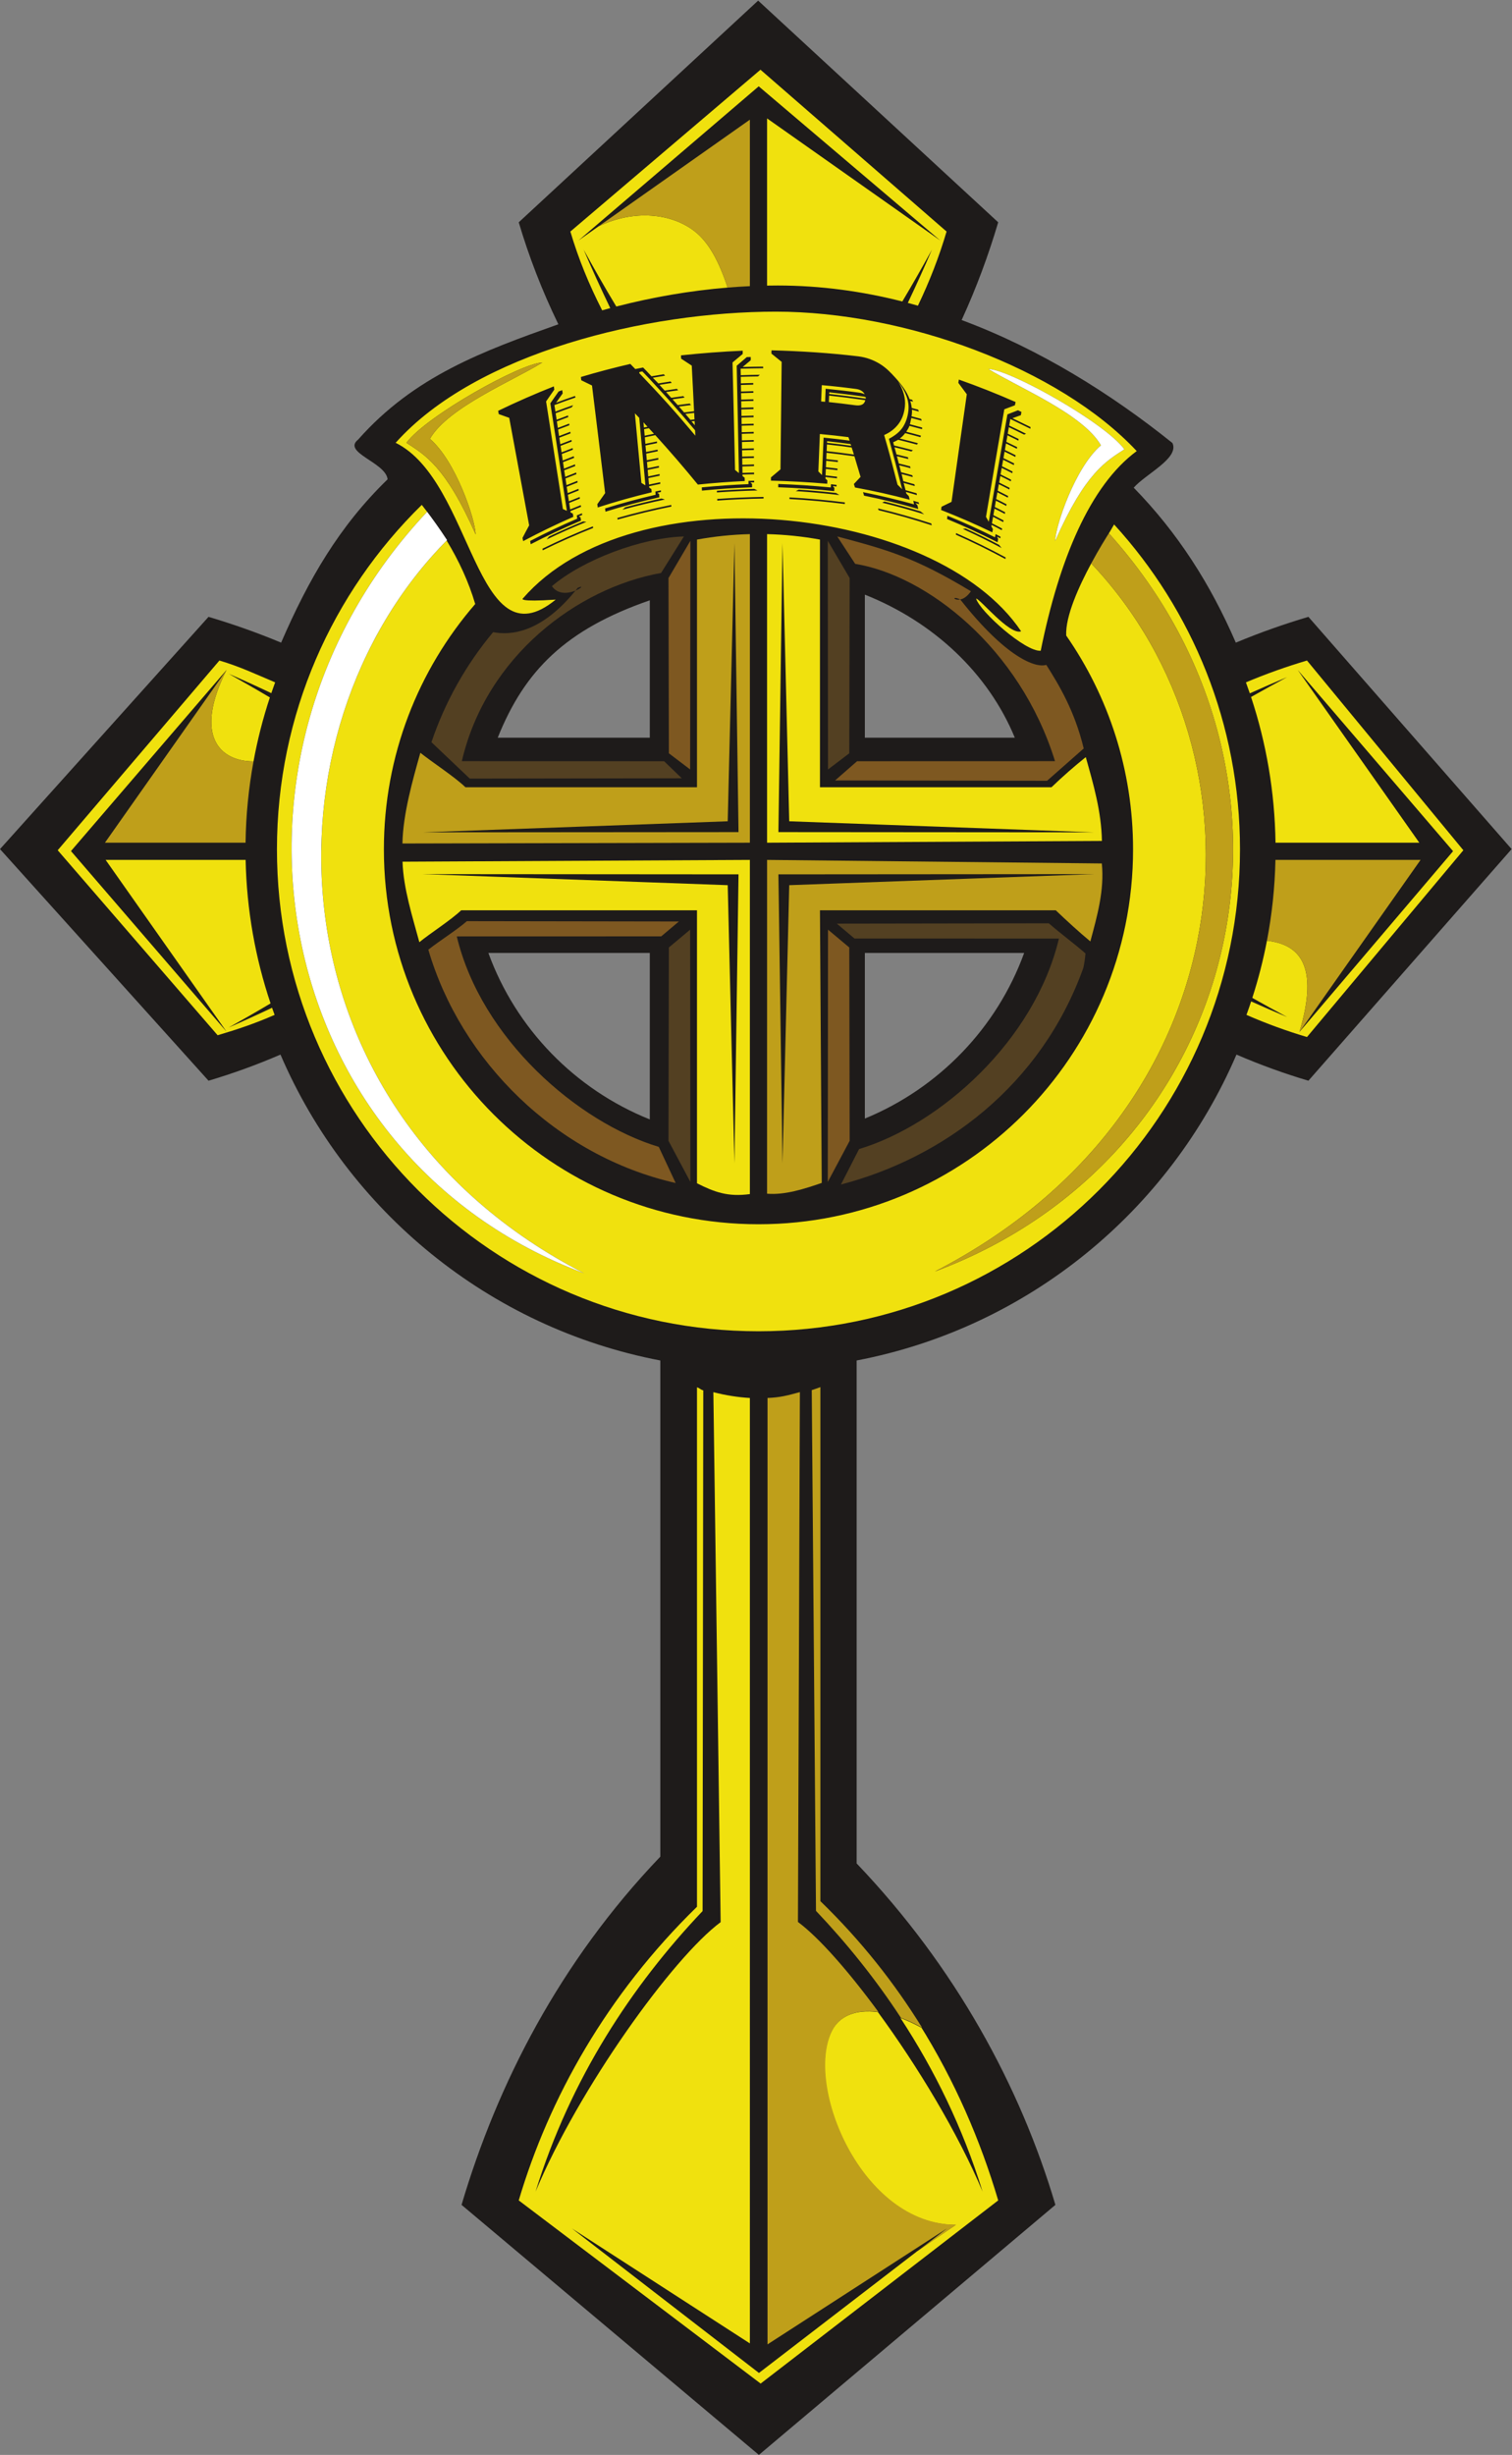 <?xml version="1.0" encoding="UTF-8" standalone="no"?>
<svg
   xmlns:dc="http://purl.org/dc/elements/1.1/"
   xmlns:cc="http://creativecommons.org/ns#"
   xmlns:rdf="http://www.w3.org/1999/02/22-rdf-syntax-ns#"
   xmlns:svg="http://www.w3.org/2000/svg"
   xmlns="http://www.w3.org/2000/svg"
   viewBox="0 0 671.32 1089.107"
   height="1089.107"
   width="671.32"
   xml:space="preserve"
   id="svg2"
   version="1.1"><rect x="0" y="0" width="671.32" height="1089.107" fill="#808080" stroke="none"/><defs
     id="defs6" /><g
     transform="matrix(1.333,0,0,-1.333,0,1089.107)"
     id="g10"><g
       transform="scale(0.1)"
       id="g12"><path
         id="path14"
         style="fill:#1e1b1a;fill-opacity:1;fill-rule:evenodd;stroke:none"
         d="m 4116.27,6031.5 c 80.29,33.53 161.16,61.98 241.79,85.89 l 676.82,-773 -676.82,-770.86 c -79.91,23.69 -160.04,52.62 -239.63,86.98 C 3894.89,4140.16 3423.75,3751.43 2853.29,3642.4 V 1968.55 C 3183.54,1622.6 3398.77,1225.23 3515.31,832.148 L 2527.69,0 1537.32,832.148 c 119.09,401.642 326.09,807.752 662.03,1158.922 V 3642.4 c -570.49,109.01 -1041.6,497.79 -1265.147,1018.11 -79.598,-34.36 -159.73,-63.29 -239.637,-86.98 L 0,5344.39 l 694.566,773 c 80.629,-23.91 161.489,-52.36 241.789,-85.89 90.985,209.97 192.745,386.52 354.655,543.58 -6.03,56.6 -152.53,89.06 -98.14,132.24 187.13,211.63 418.01,295.29 666.9,383.77 -54.55,112.21 -98.33,226.02 -131.95,339.4 l 797.39,737.85 799.59,-737.85 c -32.2,-108.64 -72.39,-217.68 -121.78,-325.32 261.21,-97.1 498.64,-246.11 702.19,-409.33 23.4,-50.59 -88.19,-102.17 -129.08,-148.57 146.67,-150.14 255.48,-320.39 340.14,-515.77 z m -1235.62,159.71 v -476.05 h 499.47 c -88.51,214.59 -271.06,385.49 -499.47,476.05 z m 530.63,-1192.4 h -530.63 v -551.26 c 245.9,100.91 439.81,301.55 530.63,551.26 z M 2164.31,4444.7 v 554.11 h -537.66 c 91.69,-252.07 288.41,-454.18 537.66,-554.11 z m -506.5,1270.46 h 506.5 v 457.3 c -279.91,-97 -416.63,-233.22 -506.5,-457.3 v 0" /><path
         id="path16"
         style="fill:#bf9f1a;fill-opacity:1;fill-rule:evenodd;stroke:none"
         d="m 2497.69,6392.65 c -59.99,-1.49 -118.82,-7.69 -176.15,-18.15 v -824.27 h -771.2 c -37.16,35.68 -111.29,83.47 -150.22,114.7 -25.53,-90.85 -57.8,-203.27 -59.69,-301.83 l 1157.26,2.55 v 1027 z m -1089.21,-992.48 1015.38,36.8 22.41,925.76 13.59,-961.76 -1051.38,-0.8 v 0" /><path
         id="path18"
         style="fill:#f0e10e;fill-opacity:1;fill-rule:evenodd;stroke:none"
         d="m 2497.69,5308.4 -1156.93,-5.92 c 2.75,-89.49 33.67,-184.82 56,-267.91 35.13,28.87 105.62,73.83 139.32,106.13 h 785.46 v -908.57 c 58.35,-29.35 102.95,-45.99 176.15,-35.92 V 5308.4 Z m -1089.21,-47.27 1015.38,-36.81 22.41,-925.75 13.59,961.76 -1051.38,0.8 v 0" /><path
         id="path20"
         style="fill:#bf9f1a;fill-opacity:1;fill-rule:evenodd;stroke:none"
         d="m 2737,4233.4 -5.91,907.3 h 785.45 c 33.71,-32.31 80.03,-74.7 115.16,-103.58 22.32,83.1 47.33,169.95 38.24,259.44 l -1115,11.84 V 4197.49 c 59.98,-5.03 124.73,16.17 182.06,35.91 z m 907.14,1027.73 -1015.37,-36.81 -22.41,-925.75 -13.61,961.76 1051.39,0.8 v 0" /><path
         id="path22"
         style="fill:#f0e10e;fill-opacity:1;fill-rule:evenodd;stroke:none"
         d="m 3710.82,6424.87 c 260.47,-285.16 419.37,-664.68 419.37,-1081.33 0,-885.8 -718.08,-1603.87 -1603.88,-1603.87 -885.79,0 -1603.872,718.07 -1603.872,1603.87 0,449.26 184.792,855.3 482.422,1146.48 l 0.13,-0.16 0.15,-0.21 c 5.94,-7.51 11.79,-15.08 17.55,-22.72 C 649.797,5647.15 898.684,4324.07 1945.08,3932.7 888.125,4477.25 856.316,5732.29 1487.71,6371.33 c 40.68,-66.98 73.49,-137.69 95.14,-211.28 -189.55,-218.84 -304.23,-504.27 -304.23,-816.51 0,-689.09 558.61,-1247.7 1247.69,-1247.7 689.09,0 1247.71,558.61 1247.71,1247.7 0,264.5 -82.32,509.78 -222.72,711.63 -3,64.42 42.53,164.33 83.36,240.06 610.25,-643.38 525.38,-1817.67 -520.68,-2356.62 1033.71,386.64 1317.79,1636.33 579.45,2456.82 1.9,2.96 2.95,4.57 2.95,4.57 l 14.44,24.87 v 0" /><path
         id="path24"
         style="fill:#f0e10e;fill-opacity:1;fill-rule:evenodd;stroke:none"
         d="m 916.406,5899.31 c -67.515,28.52 -117.781,52.58 -185.609,72.69 l -538.606,-631.45 532.68,-615.71 c 67.234,19.93 122.824,38.5 189.758,67.75 -2.879,7.9 -5.699,15.83 -8.457,23.78 -48.164,-22.88 -96.317,-44.82 -144.457,-65.79 46.492,26.03 92.992,52.56 139.5,80.26 -50.594,150.42 -79.543,310.25 -83.106,477.56 H 351.852 l 402.675,-571.66 -518.132,601.07 518.132,602.84 c -109.683,-218.15 -23.597,-304.27 89.864,-304.44 13.386,72.79 31.664,143.92 54.476,212.89 -45.73,27.2 -91.445,53.28 -137.152,78.87 47.308,-20.61 94.625,-42.15 141.945,-64.59 4.113,12.05 8.36,24.02 12.746,35.93 v 0" /><path
         id="path26"
         style="fill:#f0e10e;fill-opacity:1;fill-rule:evenodd;stroke:none"
         d="m 3057.44,7152.97 c 38.69,80.88 70.18,161.62 95.42,246.75 l -619.86,538.6 -633.23,-538.6 c 26.86,-90.58 62,-176.15 105.91,-262.25 8.95,2.53 17.95,4.99 26.94,7.4 -31.19,64.83 -60.72,129.64 -88.53,194.43 34.76,-63.02 70.43,-126.06 108.67,-189.12 121.92,31.5 246.44,52.86 370.79,63.07 -28.51,86.29 -62.26,149.85 -109.47,186.94 -76.17,59.83 -200.5,74.4 -320.63,16.69 l 0.04,0.03 504.2,355.16 -570.75,-402.04 600.17,513 604.55,-513 -576.72,406.24 V 7219.8 c 11.85,0.2 23.69,0.35 35.52,0.35 142.68,0 281.4,-19.2 415.01,-53.14 34.43,57.45 66.85,114.88 98.53,172.29 -25.33,-59 -52.07,-118.01 -80.21,-177.05 11.26,-2.99 22.47,-6.09 33.65,-9.28 v 0" /><path
         id="path28"
         style="fill:#f0e10e;fill-opacity:1;fill-rule:evenodd;stroke:none"
         d="m 3670.27,5371.57 c -1.89,98.56 -28.23,188.11 -53.77,278.96 -38.93,-31.23 -77.06,-64.62 -114.21,-100.3 h -771.2 v 824.27 c -57.34,10.46 -116.16,16.66 -176.15,18.15 v -1027 l 1115.33,5.92 z m -26.13,28.6 -1015.37,36.8 -22.41,925.76 -13.61,-961.76 1051.39,-0.8 v 0" /><path
         id="path30"
         style="fill:#f0e10e;fill-opacity:1;fill-rule:evenodd;stroke:none"
         d="M 2321.54,1824.36 C 2021.2,1531.54 1828.71,1187.3 1727.82,847.012 l 805.73,-609.629 791.25,609.629 c -58.67,197.948 -143.83,397.248 -262.96,586.948 2.63,-4.19 5.27,-8.41 7.89,-12.63 -24.41,13.47 -47.94,24.33 -70.41,32.73 112.54,-171.7 207.1,-363.96 273.47,-577.869 -81.68,194.789 -217.23,418.499 -348.53,597.499 -73.82,10.1 -128.93,-12.93 -154.2,-63.06 -91.52,-181.61 97.47,-644.673 413.04,-645.2 l -128.37,-87.754 98.78,75.918 -625.61,-480.84 -622.81,480.84 592.6,-382.559 V 3517.58 c -40.63,2.42 -81.21,9.02 -121.64,19.37 l 24.23,-1763.84 v 0 C 2240.08,1654.14 1928,1220.06 1783.8,876.191 c 116.79,376.369 320.79,685.739 556.41,933.849 l 2.25,1732.85 c -10.93,3.16 -10.01,6.6 -20.92,10.29 V 1824.36 Z m 739.02,-388.34 c -6.01,9.53 -11.34,18 0,0 z m -141.28,44.45 c -2.62,3.53 -5.24,7.07 -7.85,10.58 2.61,-3.51 5.23,-7.05 7.85,-10.58 z m -9.89,13.32 c -7.5,10.08 -10.27,13.79 0,0 v 0" /><path
         id="path32"
         style="fill:#f0e10e;fill-opacity:1;fill-rule:evenodd;stroke:none"
         d="m 4149.92,5899.31 c 67.51,28.52 135.54,52.58 203.37,72.69 l 520.84,-631.45 -520.84,-621.64 c -67.23,19.94 -134.66,44.43 -201.59,73.68 5.42,14.87 10.64,29.84 15.62,44.9 39.95,-17.98 79.91,-35.34 119.84,-52.06 -38.66,20.8 -77.32,41.94 -116.01,63.77 20.01,61.94 36.36,125.44 48.79,190.37 106.07,-11.96 175.17,-79.39 108.38,-303.65 l 511.57,601.55 -517.49,603.18 405.03,-575 h -478.99 c -2.3,168.57 -30.75,332.12 -81.49,484.99 40.08,22.68 80.15,44.6 120.21,66.15 -41.42,-17.34 -82.84,-35.36 -124.28,-54.06 -4.18,12.27 -8.49,24.46 -12.96,36.58 v 0" /><path
         id="path34"
         style="fill:#bf9f1a;fill-opacity:1;fill-rule:evenodd;stroke:none"
         d="m 4248.21,5308.4 c 161.13,0 322.24,0 483.36,0 l -403.25,-572.48 c 66.79,224.26 -2.31,291.69 -108.38,303.65 16.68,87.14 26.32,176.85 28.27,268.83 v 0" /><path
         id="path36"
         style="fill:#bf9f1a;fill-opacity:1;fill-rule:evenodd;stroke:none"
         d="m 844.391,5636.21 c -113.457,0.16 -199.547,86.29 -89.864,304.44 l -405.031,-575 h 468.395 c 1.254,91.99 10.297,182.48 26.5,270.56 v 0" /><path
         id="path38"
         style="fill:#bf9f1a;fill-opacity:1;fill-rule:evenodd;stroke:none"
         d="m 3071.2,1421.99 c -24.4,13.46 -47.93,24.34 -70.39,32.74 -85.45,130.37 -181.24,248.88 -282.94,355.97 l -14.09,1733.05 c 9.61,3.09 19.2,6.45 28.79,10.1 V 1842.93 c 135.61,-131.29 247.31,-273.3 338.63,-420.94 z m -145.46,52.37 c -73.81,10.09 -128.92,-12.95 -154.19,-63.07 -91.53,-181.6 97.47,-644.688 413.03,-645.196 l -128.36,-87.754 98.77,75.918 -598.56,-386.406 V 3517.66 c 41.95,1.68 66.11,8.04 107.84,19.59 l -6.48,-1763.48 v 0 c 69.46,-51.58 167.46,-162.4 267.95,-299.41 v 0" /><path
         id="path40"
         style="fill:#bf9f1a;fill-opacity:1;fill-rule:evenodd;stroke:none"
         d="m 1993.45,7416.88 0.04,0.03 504.2,355.16 v -554.08 c -24.69,-1.14 -49.41,-2.72 -74.14,-4.74 -28.51,86.29 -62.26,149.85 -109.47,186.94 -76.17,59.83 -200.5,74.4 -320.63,16.69 v 0" /><path
         id="path42"
         style="fill:#f0e10e;fill-opacity:1;fill-rule:evenodd;stroke:none"
         d="m 2584.3,7133.09 c 430,0 942.33,-187.16 1201.9,-464.01 -155.82,-114.96 -258.28,-360.94 -319.81,-664.49 -50.94,-4.44 -202.41,130.7 -215.22,173.36 10.69,2.21 112.23,-123.4 150.02,-108.72 -283.04,421.57 -1294.67,530.75 -1660.1,108.73 0,0 -15.9,-11.75 109.87,-3.28 -268.08,-219.26 -273.58,393.33 -533.13,521.93 268.4,300.01 836.46,436.48 1266.47,436.48 z m 930.29,-762.9 c 1.22,49.49 66.02,244.17 152.44,318.01 -60.51,104.97 -278.09,193.85 -374.59,253.98 72.1,-2.14 387.69,-178.63 452.61,-267.18 -60.4,-39.74 -129.48,-76.37 -230.46,-304.81 z m -1930.3,21.6 c -1.22,49.49 -66.01,244.17 -152.45,318.01 60.51,104.97 278.1,193.84 374.6,253.99 -72.11,-2.15 -387.69,-178.64 -452.61,-267.18 60.4,-39.75 129.47,-76.38 230.46,-304.82 z m 351.16,91.92 c -12.14,-4.86 -23.74,-9.59 -35.51,-14.31 0.17,-1.67 0.35,-3.27 0.71,-4.86 2.32,-1.26 4.81,-2.37 7.31,-3.41 0.72,-3.61 1.25,-7.23 1.79,-10.84 -57.11,-24.94 -112.6,-51.9 -167.2,-80.94 -0.72,3.61 -1.43,7.22 -2.14,10.84 7.13,13.75 14.45,27.65 22.13,41.61 -11.25,59.62 -22.23,119.31 -33.2,178.91 -10.98,59.63 -22.12,119.3 -33.19,178.98 -11.6,4.1 -23.38,8.2 -34.97,12.44 -0.72,3.61 -1.43,7.23 -1.97,10.91 60.67,29.32 122.59,56.49 185.59,81.43 0.35,-3.68 0.88,-7.3 1.42,-10.9 -9.1,-13 -18.38,-26.07 -27.3,-39.34 9.28,-59.68 18.74,-119.43 28.01,-179.11 9.28,-59.69 18.75,-119.37 28.02,-179.05 4.28,-1.95 8.75,-3.82 13.2,-5.7 -9.09,59.54 -18.19,119.22 -27.47,178.77 -9.29,59.55 -18.2,119.22 -27.66,178.84 8.92,13.14 18.37,26.27 27.66,39.47 3.93,1.46 7.84,2.92 11.95,4.44 0.54,-3.68 1.07,-7.3 1.61,-10.91 -7.68,-10.42 -14.99,-20.77 -22.13,-31.05 20.7,7.78 41.93,15.42 63.17,22.58 0.54,-1.74 0.89,-3.48 1.61,-5.14 -23.74,-7.92 -47.12,-16.54 -70.31,-25.23 1.07,-7.22 2.14,-14.52 3.39,-21.75 19.63,7.38 39.26,14.74 59.06,21.55 -1.6,-2.43 -3.21,-4.87 -4.82,-7.3 -18.01,-6.39 -35.86,-12.99 -53.53,-19.66 1.07,-7.23 2.15,-14.45 3.39,-21.68 12.49,4.73 25.16,9.52 37.83,14.31 0.36,-1.81 0.54,-3.61 0.9,-5.42 -12.67,-4.79 -25.53,-9.58 -38.01,-14.31 1.07,-7.29 2.32,-14.52 3.21,-21.74 12.49,4.72 25.16,9.51 37.83,14.31 0.18,-1.81 0.54,-3.61 0.71,-5.43 -12.49,-4.79 -25.16,-9.58 -37.65,-14.3 1.07,-7.23 2.32,-14.45 3.22,-21.68 12.48,4.72 24.98,9.52 37.46,14.31 0.37,-1.81 0.54,-3.68 0.9,-5.42 -12.67,-4.86 -25.16,-9.59 -37.48,-14.31 1.08,-7.3 2.15,-14.52 3.22,-21.74 12.31,4.72 24.8,9.51 37.3,14.3 0.17,-1.8 0.53,-3.68 0.7,-5.42 -12.49,-4.86 -24.8,-9.58 -37.11,-14.31 1.07,-7.29 2.14,-14.45 3.39,-21.67 12.13,4.72 24.63,9.44 36.94,14.31 0.18,-1.81 0.53,-3.68 0.71,-5.42 -12.31,-4.87 -24.62,-9.59 -36.93,-14.31 1.24,-7.31 2.13,-14.52 3.21,-21.75 12.13,4.73 24.44,9.44 36.76,14.32 0.35,-1.82 0.89,-3.63 1.07,-5.43 -12.49,-4.8 -24.81,-9.59 -36.94,-14.31 1.07,-7.23 2.14,-14.52 3.21,-21.68 12.13,4.72 24.27,9.45 36.76,14.31 0.18,-1.87 0.54,-3.68 0.71,-5.49 -12.48,-4.79 -24.44,-9.58 -36.76,-14.31 1.07,-7.23 2.32,-14.45 3.39,-21.68 12.14,4.73 24.09,9.52 36.4,14.32 0.37,-1.81 0.54,-3.62 0.9,-5.42 -12.31,-4.8 -24.27,-9.59 -36.4,-14.31 1.07,-7.44 2.14,-14.88 3.38,-22.23 11.96,4.71 23.92,9.44 36.23,14.3 0.18,-1.87 0.54,-3.68 0.71,-5.48 -12.13,-4.8 -24.08,-9.59 -36.22,-14.32 1.25,-7.02 2.14,-14.1 3.21,-21.12 11.96,4.72 23.74,9.52 35.87,14.31 0.35,-1.8 0.53,-3.61 0.89,-5.42 -12.13,-4.86 -23.91,-9.59 -36.04,-14.31 1.25,-7.22 2.32,-14.52 3.39,-21.75 11.95,4.73 23.73,9.52 35.86,14.32 0.18,-1.81 0.54,-3.62 0.72,-5.43 -12.13,-4.86 -23.73,-9.59 -35.69,-14.3 1.07,-7.23 2.14,-14.46 3.21,-21.68 11.78,4.72 23.56,9.45 35.51,14.31 0.36,-1.81 0.54,-3.68 0.9,-5.42 z m 3.74,-27.17 c -3.92,-1.59 -7.85,-3.2 -11.6,-4.72 2.14,-1.04 3.93,-2.16 6.07,-3.27 0.54,-3.68 1.07,-7.3 1.61,-10.91 -57.11,-24.03 -112.96,-50.3 -167.57,-78.64 -0.71,3.54 -1.24,7.15 -1.95,10.84 51.39,26.68 103.49,51.41 156.85,74.27 -0.54,3.61 -1.08,7.22 -1.43,10.84 5.71,2.29 11.6,4.65 17.31,7.01 0.35,-1.8 0.54,-3.61 0.71,-5.42 z m 14.1,-23.06 c -44.97,-18.21 -89.04,-37.73 -132.41,-58.58 2.5,3.13 5.35,6.39 8.03,9.8 37.12,17.65 75.13,34.46 113.49,50.16 3.57,-0.41 7.5,-0.97 10.89,-1.38 z m 22.3,-20.29 c -56.92,-22.51 -113.13,-47.46 -167.91,-74.42 -0.36,1.74 -0.54,3.55 -0.89,5.35 54.78,26.97 110.99,51.91 168.09,74.42 0.18,-1.81 0.53,-3.62 0.71,-5.35 z m 340.47,307.1 c -0.35,5.98 -0.71,11.95 -0.89,17.92 -24.8,29.6 -50.01,58.74 -75.48,87.55 -25.39,28.72 -51.74,56.91 -77.8,85.18 -7.5,7.71 -14.99,15.43 -22.31,23.14 -3.03,-0.63 -6.24,-1.19 -9.1,-1.81 -0.71,-1.11 -1.25,-2.15 -1.78,-3.19 32.12,-33.63 64.25,-67.68 95.29,-102.35 31.24,-34.88 61.91,-70.38 92.07,-106.44 z m -166.49,-27.17 c 12.86,2.71 25.7,5.35 38.55,7.92 0.18,-1.81 0.36,-3.68 0.36,-5.41 -12.68,-2.58 -25.7,-5.22 -38.55,-7.92 0.72,-7.23 1.43,-14.46 2.14,-21.68 12.68,2.7 25.52,5.35 38.2,7.92 0.17,-1.81 0.35,-3.68 0.53,-5.42 -12.67,-2.57 -25.7,-5.21 -38.37,-7.92 0.71,-7.43 1.43,-14.87 1.96,-22.24 12.67,2.71 25.52,5.35 38.19,7.86 0,-1.81 0.18,-3.62 0.36,-5.43 -12.67,-2.57 -25.34,-5.2 -38.01,-7.91 0.71,-7.03 1.25,-14.11 1.78,-21.13 12.67,2.71 25.34,5.35 37.84,7.92 0.17,-1.8 0.35,-3.61 0.53,-5.42 -12.49,-2.57 -25.34,-5.21 -37.83,-7.92 0.71,-7.22 1.25,-14.52 1.96,-21.68 12.49,2.72 25.16,5.36 37.65,7.86 0.18,-1.81 0.18,-3.62 0.36,-5.43 -12.49,-2.56 -24.98,-5.2 -37.47,-7.91 0.71,-7.23 1.25,-14.46 1.96,-21.61 12.31,2.71 24.81,5.34 37.29,7.84 0.18,-1.8 0.18,-3.6 0.36,-5.41 -12.31,-2.57 -24.81,-5.21 -37.29,-7.93 0.18,-1.59 0.36,-3.19 0.53,-4.86 2.15,-1.52 4.64,-3.05 6.97,-4.51 0.35,-3.61 0.7,-7.23 1.06,-10.84 -60.67,-14.45 -120.44,-31.2 -179.69,-50.44 -0.36,3.61 -0.89,7.22 -1.43,10.9 8.56,12.37 17.31,24.53 26.06,36.83 -7.32,59.68 -14.55,119.38 -21.78,179.05 -7.22,59.69 -14.81,119.43 -21.94,179.12 -12.14,5.77 -23.92,11.68 -35.69,17.44 -0.53,3.61 -1.07,7.22 -1.25,10.9 54.25,16.2 109.21,30.64 164.52,43.5 5.53,-5.63 10.89,-11.39 16.6,-17.09 8.56,1.73 17.31,3.4 25.87,5.14 3.39,-3.61 6.96,-7.16 10.53,-10.63 5.89,-6.25 11.6,-12.44 17.67,-18.69 13.38,2.29 26.94,4.59 40.68,6.88 1.43,-1.6 2.86,-3.27 4.47,-4.73 -13.75,-2.36 -27.3,-4.59 -40.87,-6.88 6.25,-6.39 12.49,-12.64 18.56,-18.96 13.56,2.29 27.12,4.59 40.51,6.53 1.24,-1.67 2.32,-3.34 3.74,-4.93 -13.74,-1.95 -27.12,-4.17 -40.69,-6.47 5.72,-6.39 11.78,-12.65 17.5,-18.96 13.38,2.15 26.94,4.09 40.5,5.97 1.25,-1.67 2.86,-3.27 4.29,-4.86 -13.57,-1.95 -26.95,-3.82 -40.33,-5.84 5.53,-6.39 11.59,-12.86 17.31,-19.32 13.38,1.95 26.76,3.83 40.14,5.7 1.25,-1.66 2.86,-3.33 4.29,-4.93 -13.39,-1.88 -26.77,-3.75 -40.15,-5.63 5.71,-6.53 11.59,-12.99 17.31,-19.39 13.2,1.88 26.59,3.69 39.96,5.22 1.25,-1.67 2.68,-3.41 4.29,-5 -13.38,-1.53 -26.77,-3.2 -40.15,-5.08 5.71,-6.6 11.42,-13.06 17.13,-19.52 10.89,1.39 22.13,2.64 33.19,3.89 -1.25,25.29 -2.4,50.65 -3.75,75.94 -1.33,25.23 -2.67,50.58 -3.92,75.94 -11.96,7.79 -23.73,15.57 -35.51,23.28 -0.18,3.61 -0.36,7.22 -0.36,10.91 68.17,7.29 136.69,12.43 205.57,15.56 -0.18,-3.68 -0.18,-7.3 0,-10.91 -11.42,-9.45 -22.84,-18.83 -33.91,-28.28 1.43,-59.68 2.95,-119.36 4.28,-178.98 1.34,-59.61 2.68,-119.22 4.11,-178.84 4.1,-3.47 8.57,-6.88 12.85,-10.28 -1.25,59.47 -2.41,119.09 -3.57,178.56 -1.16,59.48 -2.5,119.09 -3.75,178.63 11.24,9.6 22.31,19.18 33.73,28.84 4.28,0.14 8.56,0.28 13.02,0.28 0,-3.62 0,-7.23 0,-10.84 -9.09,-7.43 -18.02,-14.94 -26.94,-22.44 22.66,0.76 45.33,0.97 67.98,1.25 0.36,-1.81 0.54,-3.61 0.73,-5.42 -25.17,-0.28 -50.33,-0.7 -75.49,-1.53 0.18,-7.23 0.35,-14.52 0.53,-21.68 21.24,0.77 42.29,1.18 63.53,1.39 -1.96,-1.87 -4.1,-3.75 -6.07,-5.49 -19.27,-0.2 -38.54,-0.69 -57.46,-1.32 0.18,-7.29 0.36,-14.45 0.36,-21.68 13.56,0.49 27.3,0.98 41.22,1.18 0,-1.87 0,-3.68 0,-5.42 -13.92,-0.21 -27.48,-0.69 -41.04,-1.18 0,-7.29 0.36,-14.52 0.36,-21.74 13.56,0.48 27.12,0.97 40.86,1.18 0,-1.81 0,-3.61 0.18,-5.42 -13.92,-0.21 -27.48,-0.69 -41.04,-1.18 0.18,-7.23 0.35,-14.45 0.53,-21.61 13.38,0.49 26.76,0.97 40.69,1.11 0,-1.8 0,-3.61 0,-5.42 -13.74,-0.13 -27.31,-0.62 -40.69,-1.11 0.18,-7.3 0.36,-14.52 0.36,-21.75 13.38,0.49 26.76,0.98 40.5,1.18 0,-1.87 0,-3.68 0,-5.41 -13.74,-0.21 -26.94,-0.7 -40.32,-1.18 0.18,-7.23 0.18,-14.46 0.35,-21.68 13.21,0.48 26.59,0.97 40.16,1.18 0,-1.81 0.18,-3.68 0.18,-5.42 -13.75,-0.21 -26.95,-0.69 -40.16,-1.18 0,-7.23 0.18,-14.45 0.36,-21.68 13.2,0.49 26.41,0.97 39.97,1.11 0,-1.81 0,-3.54 0.18,-5.35 -13.57,-0.21 -26.76,-0.69 -39.97,-1.18 0,-7.23 0.18,-14.45 0.18,-21.68 13.2,0.49 26.4,0.97 39.79,1.18 0,-1.87 0,-3.68 0,-5.48 -13.39,-0.14 -26.59,-0.63 -39.61,-1.12 0,-7.22 0.17,-14.45 0.35,-21.67 13.03,0.48 26.06,0.97 39.44,1.18 0.17,-1.88 0.17,-3.69 0.17,-5.42 -13.38,-0.21 -26.4,-0.69 -39.43,-1.18 0,-7.43 0.17,-14.87 0.35,-22.24 12.85,0.49 25.88,0.98 39.26,1.11 0,-1.8 0,-3.61 0,-5.41 -13.2,-0.15 -26.23,-0.63 -39.26,-1.11 0.19,-7.09 0.36,-14.11 0.36,-21.13 13.03,0.49 25.87,0.97 39.09,1.11 0,-1.8 0,-3.61 0,-5.41 -13.22,-0.14 -26.06,-0.63 -38.91,-1.12 0.18,-7.22 0.18,-14.52 0.36,-21.75 12.85,0.49 25.7,0.98 38.9,1.19 0,-1.88 0,-3.69 0,-5.42 -13.2,-0.21 -26.05,-0.7 -38.72,-1.18 0,-7.23 0.17,-14.46 0.36,-21.61 12.67,0.48 25.51,0.97 38.54,1.11 0,-1.81 0,-3.68 0,-5.42 -13.03,-0.14 -25.7,-0.63 -38.54,-1.11 0,-1.67 0.17,-3.27 0.17,-4.94 2.33,-1.94 4.64,-3.82 7.14,-5.69 0,-3.61 0,-7.23 0.18,-10.84 -52.29,-2.57 -104.21,-6.46 -156.14,-11.88 -23.02,28.14 -46.35,55.96 -69.95,83.37 -23.52,27.34 -47.64,54.2 -71.91,81.15 -11.61,-2.43 -23.38,-4.86 -34.8,-7.22 0.72,-7.3 1.07,-14.52 1.78,-21.75 z m -4.28,48.85 c 0.72,-7.23 1.25,-14.52 1.97,-21.75 10.35,2.16 20.52,4.31 31.04,6.46 -5.88,6.18 -11.41,12.37 -17.13,18.55 -5.35,-1.11 -10.7,-2.15 -15.88,-3.26 z m -8.92,-178.92 c 4.47,-2.7 8.92,-5.34 13.39,-7.99 -3.4,37.39 -6.97,74.83 -10.36,112.22 -3.39,37.44 -6.77,74.83 -10.17,112.35 -4.82,5.06 -9.81,10.07 -14.62,15.07 3.56,-38.56 7.21,-77.2 10.88,-115.82 3.65,-38.64 7.31,-77.2 10.88,-115.83 z m 65.13,-30.15 c -4.1,-0.76 -8.2,-1.67 -12.13,-2.51 1.96,-1.45 3.93,-2.84 5.89,-4.23 0.18,-3.61 0.53,-7.22 0.89,-10.84 -60.67,-13.68 -120.45,-29.66 -179.51,-47.94 -0.53,3.62 -0.9,7.23 -1.25,10.84 55.49,17.23 111.7,32.38 168.27,45.44 -0.18,3.62 -0.53,7.22 -0.71,10.84 6.07,1.32 12.13,2.64 18.2,3.82 0.17,-1.87 0.35,-3.68 0.35,-5.42 z m 13.21,-25.08 c -47.65,-9.87 -94.75,-21.19 -141.33,-34.05 2.85,2.64 5.89,5.43 8.92,8.2 39.97,10.78 80.3,20.57 120.99,29.26 3.92,-1.19 7.67,-2.3 11.42,-3.41 z m 21.59,-23.42 c -60.5,-12.15 -120.27,-26.61 -179.34,-43.35 -0.18,1.73 -0.35,3.54 -0.53,5.35 59.06,16.74 118.84,31.19 179.34,43.36 0.17,-1.81 0.17,-3.62 0.53,-5.36 z m 275.7,80.46 c -4.29,0 -8.57,-0.06 -12.68,-0.14 1.97,-1.73 3.93,-3.54 5.72,-5.27 0,-3.69 0,-7.31 0,-10.91 -55.86,-1.95 -111.53,-5.7 -167.03,-11.12 -0.18,3.54 -0.35,7.15 -0.53,10.84 51.74,5.06 103.67,8.68 155.59,10.84 0,3.61 0,7.15 0,10.76 6.07,0.28 12.5,0.35 18.75,0.42 0,-1.8 0,-3.62 0.18,-5.42 z m 11.24,-26.96 c -45.33,-1.11 -90.29,-3.26 -135.27,-6.53 0,1.81 0,3.61 -0.17,5.49 41.4,2.92 82.62,5.07 124.37,6.32 3.75,-1.73 7.32,-3.47 11.07,-5.28 z m 19.98,-26.75 c -51.57,-0.9 -102.96,-3.12 -154.17,-6.8 0,1.74 -0.18,3.54 -0.18,5.35 51.03,3.68 102.61,5.9 154.35,6.81 0,-1.81 0,-3.62 0,-5.36 z m -260.34,281.68 c 5.52,-6.67 11.06,-13.28 16.77,-19.88 4.64,0.49 9.28,1.05 13.56,1.53 -0.36,7.23 -0.71,14.46 -1.07,21.68 -10,-1.11 -19.45,-2.22 -29.26,-3.33 z m 20.33,-24.95 c 3.58,-4.37 7.5,-8.61 11.07,-12.92 -0.18,4.72 -0.53,9.38 -0.72,14.1 -3.38,-0.41 -6.95,-0.83 -10.35,-1.18 z m -146.32,-17.99 c -4.64,4.93 -9.27,9.86 -13.56,14.87 0.36,-5.84 0.89,-11.61 1.43,-17.37 3.92,0.83 8.03,1.66 12.13,2.5 z m 597.43,-58.71 c -0.36,-7.51 -0.71,-14.88 -0.89,-22.31 30.16,-3.4 60.49,-7.01 90.83,-11.46 -2.68,7.85 -5,15.7 -7.5,23.55 -27.48,3.96 -54.78,7.16 -82.44,10.22 z m -1.25,-27.73 c -0.36,-7.01 -0.53,-14.1 -0.89,-21.11 12.85,-1.4 25.69,-2.86 38.72,-4.39 -0.18,-1.87 -0.18,-3.68 -0.35,-5.49 -13.03,1.54 -25.69,3.06 -38.55,4.45 -0.36,-7.22 -0.71,-14.52 -1.07,-21.68 12.85,-1.39 25.52,-2.91 38.54,-4.44 -0.17,-1.81 -0.35,-3.68 -0.35,-5.42 -13.03,1.52 -25.7,3.05 -38.37,4.45 -0.35,-7.3 -0.71,-14.46 -1.07,-21.68 12.85,-1.39 25.34,-2.92 38.19,-4.45 0,-1.8 -0.18,-3.68 -0.18,-5.42 -12.85,1.53 -25.52,3.06 -38.19,4.45 -0.18,-1.67 -0.18,-3.27 -0.18,-4.94 1.97,-2.22 4.29,-4.37 6.43,-6.59 -0.18,-3.69 -0.36,-7.3 -0.54,-10.91 -62.27,5.42 -124.73,8.82 -187.36,10.35 0,3.61 0,7.23 0,10.83 10.53,8.9 21.23,17.79 31.76,26.76 0.71,59.61 1.34,119.23 1.96,178.83 0.63,59.55 1.43,119.24 1.97,178.92 -11.24,9.17 -22.67,18.34 -34.09,27.51 0,3.61 0,7.23 0.35,10.91 96.55,-2.5 192.8,-8.59 288.55,-20.01 27.21,-3.24 51.08,-12.32 71.92,-25.01 21.26,-12.95 36.8,-29.37 51.57,-45.72 20.66,-22.87 38.18,-45.72 47.82,-71.7 2.68,-0.63 5.54,-1.25 8.21,-1.88 1.25,-2.16 2.49,-4.37 3.57,-6.53 -3.22,0.84 -6.6,1.6 -9.64,2.36 1.42,-4.02 2.41,-8.04 3.21,-11.88 0.81,-3.87 1.43,-7.71 1.79,-11.54 6.95,-1.8 14.09,-3.75 21.23,-5.62 0.72,-2.15 1.61,-4.24 2.5,-6.25 -7.85,2.08 -15.52,4.1 -23.02,6.18 0.19,-3.06 0.19,-5.83 0.19,-8.41 0,-2.64 -0.6,-5.13 -0.73,-7.64 -0.04,-1.11 0,-2.13 -0.35,-2.99 -0.37,-0.9 -0.53,-1.8 -0.71,-2.85 10.7,-2.92 21.59,-5.83 32.29,-8.75 0.54,-2.01 1.25,-4.1 1.78,-6.11 -11.59,3.19 -23.19,6.25 -34.61,9.38 -0.89,-3.41 -1.7,-7.01 -2.32,-10.57 -0.62,-3.52 -1.43,-7.01 -2.49,-10.49 13.74,-3.61 27.29,-7.36 41.03,-11.04 -0.17,-1.81 -0.35,-3.69 -0.54,-5.43 -14.09,3.76 -28,7.51 -41.75,11.19 -1.43,-3.33 -2.73,-6.71 -4.82,-10 -2.01,-3.17 -3.75,-6.46 -5.89,-9.66 16.42,-4.1 32.48,-8.47 48.72,-12.93 -0.53,-1.73 -1.07,-3.54 -1.43,-5.2 -16.95,4.65 -33.9,9.3 -50.85,13.48 -5.54,-7.3 -11.42,-13.21 -18.21,-17.93 20.17,-4.86 40.34,-10.08 60.49,-15.56 -1.06,-1.6 -1.96,-3.13 -3.02,-4.73 -20.88,5.7 -41.76,11.05 -62.64,16.11 -2.85,-1.59 -5.59,-2.95 -8.56,-4.44 -2.56,-1.28 -5.18,-2.63 -8.03,-3.89 1.07,-3.54 1.78,-7.08 2.85,-10.62 20.88,-5.08 41.76,-10.15 62.81,-15.78 -1.78,-1.46 -3.56,-2.85 -5,-4.24 -18.55,5.01 -37.47,9.52 -56.38,14.11 2.32,-7.92 4.46,-15.84 6.77,-23.84 12.5,-3.05 25.17,-6.18 38.02,-9.37 0.35,-2.02 0.89,-4.04 1.25,-5.98 -12.85,3.33 -25.34,6.39 -38,9.52 2.13,-8.2 4.27,-16.26 6.41,-24.39 12.67,-3.13 25.34,-6.25 37.83,-9.73 0.18,-2.01 0.72,-4.03 1.25,-5.97 -12.49,3.54 -25.16,6.67 -37.66,9.73 1.97,-7.65 3.93,-15.43 6.08,-23.07 12.32,-3.06 24.8,-6.53 37.3,-10.07 0.53,-2.02 1.06,-4.1 1.77,-6.05 -12.3,3.47 -24.79,7.01 -37.29,10.08 1.97,-7.86 3.75,-15.85 5.71,-23.7 12.31,-3.4 24.63,-6.87 36.94,-10.35 0.35,-1.95 0.72,-4.03 1.25,-5.98 -12.31,3.55 -24.63,7.02 -37.11,10.42 2.32,-7.99 4.27,-15.98 6.42,-23.96 12.31,-3.55 24.44,-7.02 36.76,-10.5 0.17,-2.01 0.71,-4.02 1.06,-5.97 -12.13,3.54 -24.44,7.01 -36.57,10.49 0.35,-1.81 0.89,-3.54 1.24,-5.42 2.86,-2.85 5.36,-5.63 8.21,-8.55 0.89,-3.96 1.97,-7.99 3.04,-12.01 -60.32,15.98 -120.99,29.66 -182.2,40.78 -1.43,3.82 -2.68,7.64 -3.74,11.54 7.31,7.98 14.81,15.98 22.31,23.75 -6.79,22.93 -13.57,45.8 -20.53,68.51 -31.05,4.52 -61.91,8.27 -92.79,11.74 z m 1.79,38.5 c 0,-1.81 -0.18,-3.62 -0.18,-5.35 26.94,-2.99 53.71,-6.12 80.65,-9.94 -0.71,1.95 -1.42,3.82 -2.31,5.7 -26.06,3.68 -52.11,6.67 -78.16,9.59 z m 250,-159.81 c -7.15,28 -14.29,56.11 -21.6,84 -7.33,28.04 -14.99,55.93 -22.48,83.66 22.13,11.67 38.17,25.14 47.83,41.06 9.6,15.83 15.06,33.57 17.12,53.09 1.69,15.91 -0.46,32.19 -6.77,48.83 -6.35,16.71 -15.53,32.73 -27.48,48.02 17.84,-28.56 25.24,-56.22 22.65,-82.96 -2.24,-23.15 -9.45,-42.66 -21.4,-58.5 -11.97,-15.84 -27.85,-28.21 -47.83,-36.96 7.85,-27.38 15.74,-54.78 23.02,-82.2 7.35,-27.68 14.46,-55.38 21.59,-83.03 5.18,-5.08 10.17,-10.01 15.35,-15.01 z m -279.09,58.99 c 3.74,-3.96 8.03,-7.92 12.13,-11.95 0.9,20.78 1.79,41.55 2.67,62.32 0.91,20.78 1.79,41.55 2.69,62.33 28.73,-2.85 57.64,-6.19 86.72,-10.01 -1.25,3.89 -2.85,7.64 -3.93,11.54 -31.94,4.03 -63.69,7.71 -95.29,10.48 -0.88,-20.84 -1.69,-41.61 -2.49,-62.39 -0.8,-20.77 -1.61,-41.55 -2.5,-62.32 z m 35.86,252.63 c -0.35,-7.23 -0.7,-14.45 -0.89,-21.68 28.91,-3.12 58.01,-6.34 87.08,-10.42 20,-2.8 31.41,2.71 34.27,16.81 -40.33,5.84 -80.3,10.91 -120.46,15.29 z m -24.44,34.74 c -0.71,-18.13 -1.43,-36.2 -2.14,-54.27 4.1,-0.34 8.74,-0.69 13.2,-1.1 0.54,14.44 1.25,28.9 1.79,43.35 37.3,-3.68 74.59,-7.84 111.89,-13.07 7.31,-1.02 13.37,-2.77 18.01,-5.34 -1.78,4.38 -5.31,8.1 -10.17,11.39 -4.78,3.24 -11.05,5.4 -18.55,6.4 -38.01,5.04 -76.02,9.31 -114.03,12.64 z m 49.07,-337.39 c -4.28,0.48 -8.56,1.03 -12.49,1.52 1.79,-2.08 3.57,-4.09 5.35,-6.04 -0.17,-3.68 -0.35,-7.3 -0.53,-10.84 -62.09,6.39 -124.37,10.7 -186.47,12.86 0,3.61 0,7.21 0,10.9 58.52,-1.94 116.88,-5.76 175.22,-11.53 0.18,3.61 0.37,7.23 0.54,10.77 6.07,-0.7 12.49,-1.46 18.57,-2.22 0,-1.81 -0.19,-3.62 -0.19,-5.42 z m 9.46,-28.42 c -48.36,5.69 -96.72,10.08 -145.25,13.13 3.21,1.6 6.78,3.2 10.17,4.79 41.4,-2.64 82.97,-6.39 124.37,-11.11 3.58,-2.3 7.31,-4.52 10.71,-6.81 z m 18.03,-29.81 c -61.21,7.85 -122.6,13.27 -184.16,16.67 0,1.74 0,3.55 0,5.36 61.56,-3.41 123.12,-8.82 184.51,-16.68 -0.18,-1.8 -0.35,-3.61 -0.35,-5.35 z m 69.94,350.8 c 0,2.3 0,4.03 -0.35,5.07 -2.15,0.63 -4.29,1.27 -6.43,1.61 -2.32,0.36 -4.64,0.67 -6.78,0.97 -35.86,5.04 -72.09,9.37 -107.96,13.26 -0.18,-1.8 -0.18,-3.61 -0.35,-5.41 40.68,-4.38 81.19,-9.52 121.87,-15.5 z m 177.55,-351.29 c -4.1,1.25 -8.2,2.51 -11.95,3.62 1.96,-2.5 4.28,-4.93 6.42,-7.51 0.89,-4.03 1.79,-8.12 2.85,-12.23 -59.77,17.3 -119.73,32.03 -180.57,44.41 -1.25,3.81 -2.33,7.64 -3.4,11.6 57.11,-11.47 113.85,-24.94 169.88,-40.51 -0.9,3.96 -1.61,7.92 -2.5,11.88 6.07,-1.74 11.96,-3.47 18.02,-5.28 0.19,-1.94 0.72,-4.03 1.25,-5.98 z m 17.14,-33.83 c -46.22,14.39 -92.79,27.3 -139.9,38.7 2.5,1.25 5.17,2.5 7.67,3.89 40.33,-10.01 80.3,-20.98 119.91,-32.94 4.11,-3.26 8.21,-6.53 12.32,-9.65 z m 25.16,-36.61 c -58.18,19.17 -117.24,35.91 -177.02,50.37 -0.72,1.87 -1.42,3.89 -1.96,5.83 59.78,-14.31 119.01,-30.99 177.37,-50.09 0.36,-2.09 0.89,-4.1 1.61,-6.11 z m 233.22,-16.27 c -11.24,6.12 -22.66,12.09 -33.72,17.65 -0.54,-1.67 -0.72,-3.26 -1.08,-4.93 1.6,-3.06 3.39,-5.98 5.18,-8.97 -0.54,-3.67 -1.25,-7.29 -1.96,-10.9 -55.86,27.1 -112.78,51.9 -170.6,74.42 0.54,3.6 1.07,7.22 1.44,10.83 11.06,5.56 22.12,10.98 33.36,16.26 8.39,59.68 16.95,119.36 25.34,179.05 8.39,59.61 17.14,119.36 25.51,179.05 -9.45,12.78 -18.9,25.36 -28.19,38 0.54,3.62 1.07,7.22 1.79,10.91 63.88,-22.51 126.87,-47.52 188.96,-74.69 -0.89,-3.68 -1.6,-7.3 -2.31,-10.91 -11.96,-4.45 -23.73,-8.82 -35.34,-13.34 -10.16,-59.68 -20.6,-119.36 -30.69,-178.98 -10.07,-59.6 -20.16,-119.29 -30.33,-178.9 2.85,-5.43 6.07,-10.85 9.28,-16.41 10.16,59.55 20.44,119.17 30.87,178.64 10.45,59.55 20.7,119.15 31.23,178.7 11.6,4.65 23.37,9.31 35.15,13.69 3.92,-1.81 7.67,-3.69 11.6,-5.56 -0.72,-3.61 -1.43,-7.23 -1.97,-10.84 -9.45,-3.34 -18.55,-6.53 -28.01,-10.07 19.99,-9.67 39.98,-19.46 60.13,-29.33 -0.17,-1.87 -0.35,-3.75 -0.35,-5.69 -22.3,10.84 -44.43,21.81 -66.74,32.37 -1.42,-7.22 -2.67,-14.52 -3.92,-21.68 18.74,-8.88 37.47,-18.13 56.21,-27.37 -2.33,-0.9 -4.46,-1.88 -6.6,-2.78 -16.96,8.41 -33.91,16.74 -50.69,24.67 -1.06,-7.23 -2.5,-14.45 -3.74,-21.61 11.95,-5.63 24.27,-11.6 36.4,-17.72 -0.35,-1.81 -0.71,-3.61 -1.08,-5.42 -12.12,6.12 -24.25,12.09 -36.21,17.72 -1.25,-7.3 -2.5,-14.52 -3.75,-21.74 11.78,-5.64 23.91,-11.61 36.04,-17.66 -0.35,-1.87 -0.7,-3.68 -1.07,-5.42 -12.13,6.05 -24.09,12.03 -36.04,17.66 -1.25,-7.24 -2.68,-14.46 -3.75,-21.68 11.78,-5.57 23.91,-11.54 35.87,-17.66 -0.36,-1.8 -0.71,-3.68 -1.08,-5.41 -11.95,6.11 -23.9,12.08 -35.85,17.65 -1.26,-7.23 -2.5,-14.53 -3.75,-21.68 11.77,-5.64 23.72,-11.6 35.68,-17.65 -0.35,-1.87 -0.71,-3.68 -1.07,-5.49 -11.96,6.11 -23.73,12.09 -35.52,17.72 -1.42,-7.29 -2.67,-14.45 -3.92,-21.68 11.6,-5.62 23.55,-11.61 35.33,-17.64 -0.35,-1.81 -0.71,-3.69 -1.06,-5.43 -11.78,6.05 -23.56,12.03 -35.33,17.65 -1.25,-7.29 -2.5,-14.52 -3.75,-21.75 11.6,-5.55 23.38,-11.53 35.15,-17.64 -0.36,-1.81 -0.54,-3.55 -0.9,-5.35 -11.59,6.04 -23.36,12.02 -34.97,17.64 -1.42,-7.23 -2.67,-14.52 -3.92,-21.67 11.41,-5.63 23.19,-11.6 34.79,-17.65 -0.36,-1.88 -0.71,-3.69 -0.88,-5.42 -11.61,6.05 -23.38,12.02 -34.99,17.58 -1.06,-7.23 -2.67,-14.45 -3.74,-21.61 11.42,-5.63 23.02,-11.6 34.61,-17.65 -0.35,-1.81 -0.54,-3.68 -0.88,-5.42 -11.61,6.05 -23.38,12.02 -34.8,17.65 -1.43,-7.5 -2.5,-14.86 -4.1,-22.3 11.59,-5.56 23.19,-11.54 34.61,-17.58 -0.18,-1.87 -0.53,-3.69 -0.89,-5.42 -11.61,6.05 -23.2,12.02 -34.62,17.58 -1.07,-7.02 -2.32,-14.11 -3.57,-21.12 11.42,-5.56 22.85,-11.54 34.44,-17.58 -0.36,-1.88 -0.71,-3.69 -1.07,-5.42 -11.42,6.04 -23.01,12.02 -34.44,17.57 -1.06,-7.22 -2.68,-14.52 -3.74,-21.68 11.24,-5.61 22.66,-11.6 34.07,-17.64 -0.35,-1.8 -0.7,-3.61 -1.06,-5.42 -11.43,6.04 -22.84,12.02 -33.91,17.65 -1.6,-7.29 -2.5,-14.45 -3.92,-21.68 11.24,-5.55 22.48,-11.53 33.9,-17.58 -0.36,-1.87 -0.71,-3.68 -1.07,-5.49 z m -5,-27.09 c -3.74,1.94 -7.31,3.96 -11.06,5.84 1.43,-2.72 2.68,-5.36 3.93,-8 -0.71,-3.68 -1.25,-7.29 -1.96,-10.83 -55.15,27.99 -111.35,53.84 -168.28,77.39 0.53,3.62 0.89,7.24 1.43,10.84 53.71,-22.02 106.52,-45.85 158.46,-71.84 0.71,3.62 1.25,7.15 1.78,10.78 5.53,-2.93 11.07,-5.84 16.6,-8.76 -0.36,-1.81 -0.54,-3.62 -0.9,-5.42 z m 4.46,-32.38 c -42.46,22.65 -85.65,43.98 -129.54,63.85 2.85,0.42 6.24,0.83 9.63,1.32 37.48,-16.88 74.78,-35.29 111.35,-54.47 2.86,-3.61 5.71,-7.09 8.56,-10.7 z m 12.5,-36.41 c -53.9,29.18 -109.03,56.21 -164.88,80.95 0.18,1.73 0.52,3.54 0.71,5.35 55.85,-24.74 110.99,-51.77 165.06,-80.95 -0.36,-1.81 -0.72,-3.61 -0.89,-5.35 v 0" /><path
         id="path44"
         style="fill:#ffffff;fill-opacity:1;fill-rule:evenodd;stroke:none"
         d="M 1945.08,3932.7 C 898.66,4324.09 649.781,5647.21 1422.73,6466.98 c 16.04,-21.18 40.91,-55.14 66.33,-94.25 C 856.25,5734.12 887.363,4477.64 1945.08,3932.7 v 0" /><path
         id="path46"
         style="fill:#bf9f1a;fill-opacity:1;fill-rule:evenodd;stroke:none"
         d="m 3113.98,3938.61 c 1033.73,386.65 1317.91,1636.43 579.5,2456.91 -8.14,-12.72 -32.5,-51.48 -58.82,-100.29 610.25,-643.38 525.38,-1817.67 -520.68,-2356.62 v 0" /><path
         id="path48"
         style="fill:#534022;fill-opacity:1;fill-rule:evenodd;stroke:none"
         d="m 2227.88,5016.97 70.87,59.32 0.8,-839.68 -72.92,136.82 1.25,643.54 v 0" /><path
         id="path50"
         style="fill:#7e5821;fill-opacity:1;fill-rule:evenodd;stroke:none"
         d="m 2828.8,5016.97 -70.87,59.32 -0.8,-839.68 72.92,136.82 -1.25,643.54 v 0" /><path
         id="path52"
         style="fill:#7e5821;fill-opacity:1;fill-rule:evenodd;stroke:none"
         d="m 2227.88,5663.21 70.87,-53.76 0.8,761.04 -72.92,-124.01 1.25,-583.27 v 0" /><path
         id="path54"
         style="fill:#534022;fill-opacity:1;fill-rule:evenodd;stroke:none"
         d="m 2828.8,5663.21 -70.87,-53.76 -0.8,761.04 72.92,-124.01 -1.25,-583.27 v 0" /><path
         id="path56"
         style="fill:#534022;fill-opacity:1;fill-rule:evenodd;stroke:none"
         d="m 1642.45,6066.38 c 55.93,-10.49 160.74,-6.26 281.9,147.62 44.61,19.14 -47.5,-50.33 -86.11,5.48 102.72,87.34 296.88,161.16 439.71,165.41 L 2201.88,6263.4 C 1924.35,6214 1619.6,5987.09 1538.3,5637.04 l 673.72,-0.18 58.83,-56.75 -706.12,-1.08 -127.68,121.13 c 45.62,135.19 115.88,259.03 205.4,366.22 v 0" /><path
         id="path58"
         style="fill:#534022;fill-opacity:1;fill-rule:evenodd;stroke:none"
         d="m 2801.02,4228.07 60.44,118 c 271.1,81.89 584.33,360.72 665.64,700.5 l -680.93,0.19 -58.83,49.54 706.12,1.09 c 38.06,-33.44 83.96,-66.83 122.03,-100.26 -1.21,-15.76 -3.6,-31.72 -6.99,-47.83 -141.24,-393.51 -467.02,-632.31 -807.48,-721.23 v 0" /><path
         id="path60"
         style="fill:#7e5821;fill-opacity:1;fill-rule:evenodd;stroke:none"
         d="m 2250.52,4233.06 -56.22,120.21 c -271.1,81.89 -591.53,360.72 -672.84,700.5 l 680.93,0.19 58.83,49.54 -706.11,1.09 c -33.42,-29.35 -89.5,-64.21 -128.46,-94.91 107.99,-369.64 426.2,-686.64 823.87,-776.62 v 0" /><path
         id="path62"
         style="fill:#7e5821;fill-opacity:1;fill-rule:evenodd;stroke:none"
         d="m 3484.97,5957.56 c -34.96,-11.12 -133.37,23.04 -286.76,217.86 -44.6,19.13 -2.9,-28.73 35.72,27.08 -188.75,113.82 -278.17,137.85 -445.13,182.39 l 59.63,-91.13 c 236.49,-38.35 547.92,-277.56 665.62,-656.72 l -659.32,-0.18 -73.23,-63.95 706.12,-1.08 122.03,107.46 c -30.57,126.73 -83.24,212.64 -124.68,278.27 v 0" /><path
         id="path64"
         style="fill:#bf9f1a;fill-opacity:1;fill-rule:evenodd;stroke:none"
         d="m 1584.29,6391.79 c -1.22,49.49 -66.01,244.17 -152.45,318.01 60.51,104.97 278.1,193.84 374.6,253.99 -72.11,-2.15 -387.69,-178.64 -452.61,-267.18 60.4,-39.75 129.47,-76.38 230.46,-304.82 v 0" /><path
         id="path66"
         style="fill:#ffffff;fill-opacity:1;fill-rule:evenodd;stroke:none"
         d="m 3514.59,6370.19 c 1.22,49.49 66.02,244.17 152.44,318.01 -60.51,104.97 -278.09,193.85 -374.59,253.98 72.1,-2.14 387.69,-178.63 452.61,-267.18 -60.4,-39.74 -129.48,-76.37 -230.46,-304.81 v 0" /></g></g></svg>